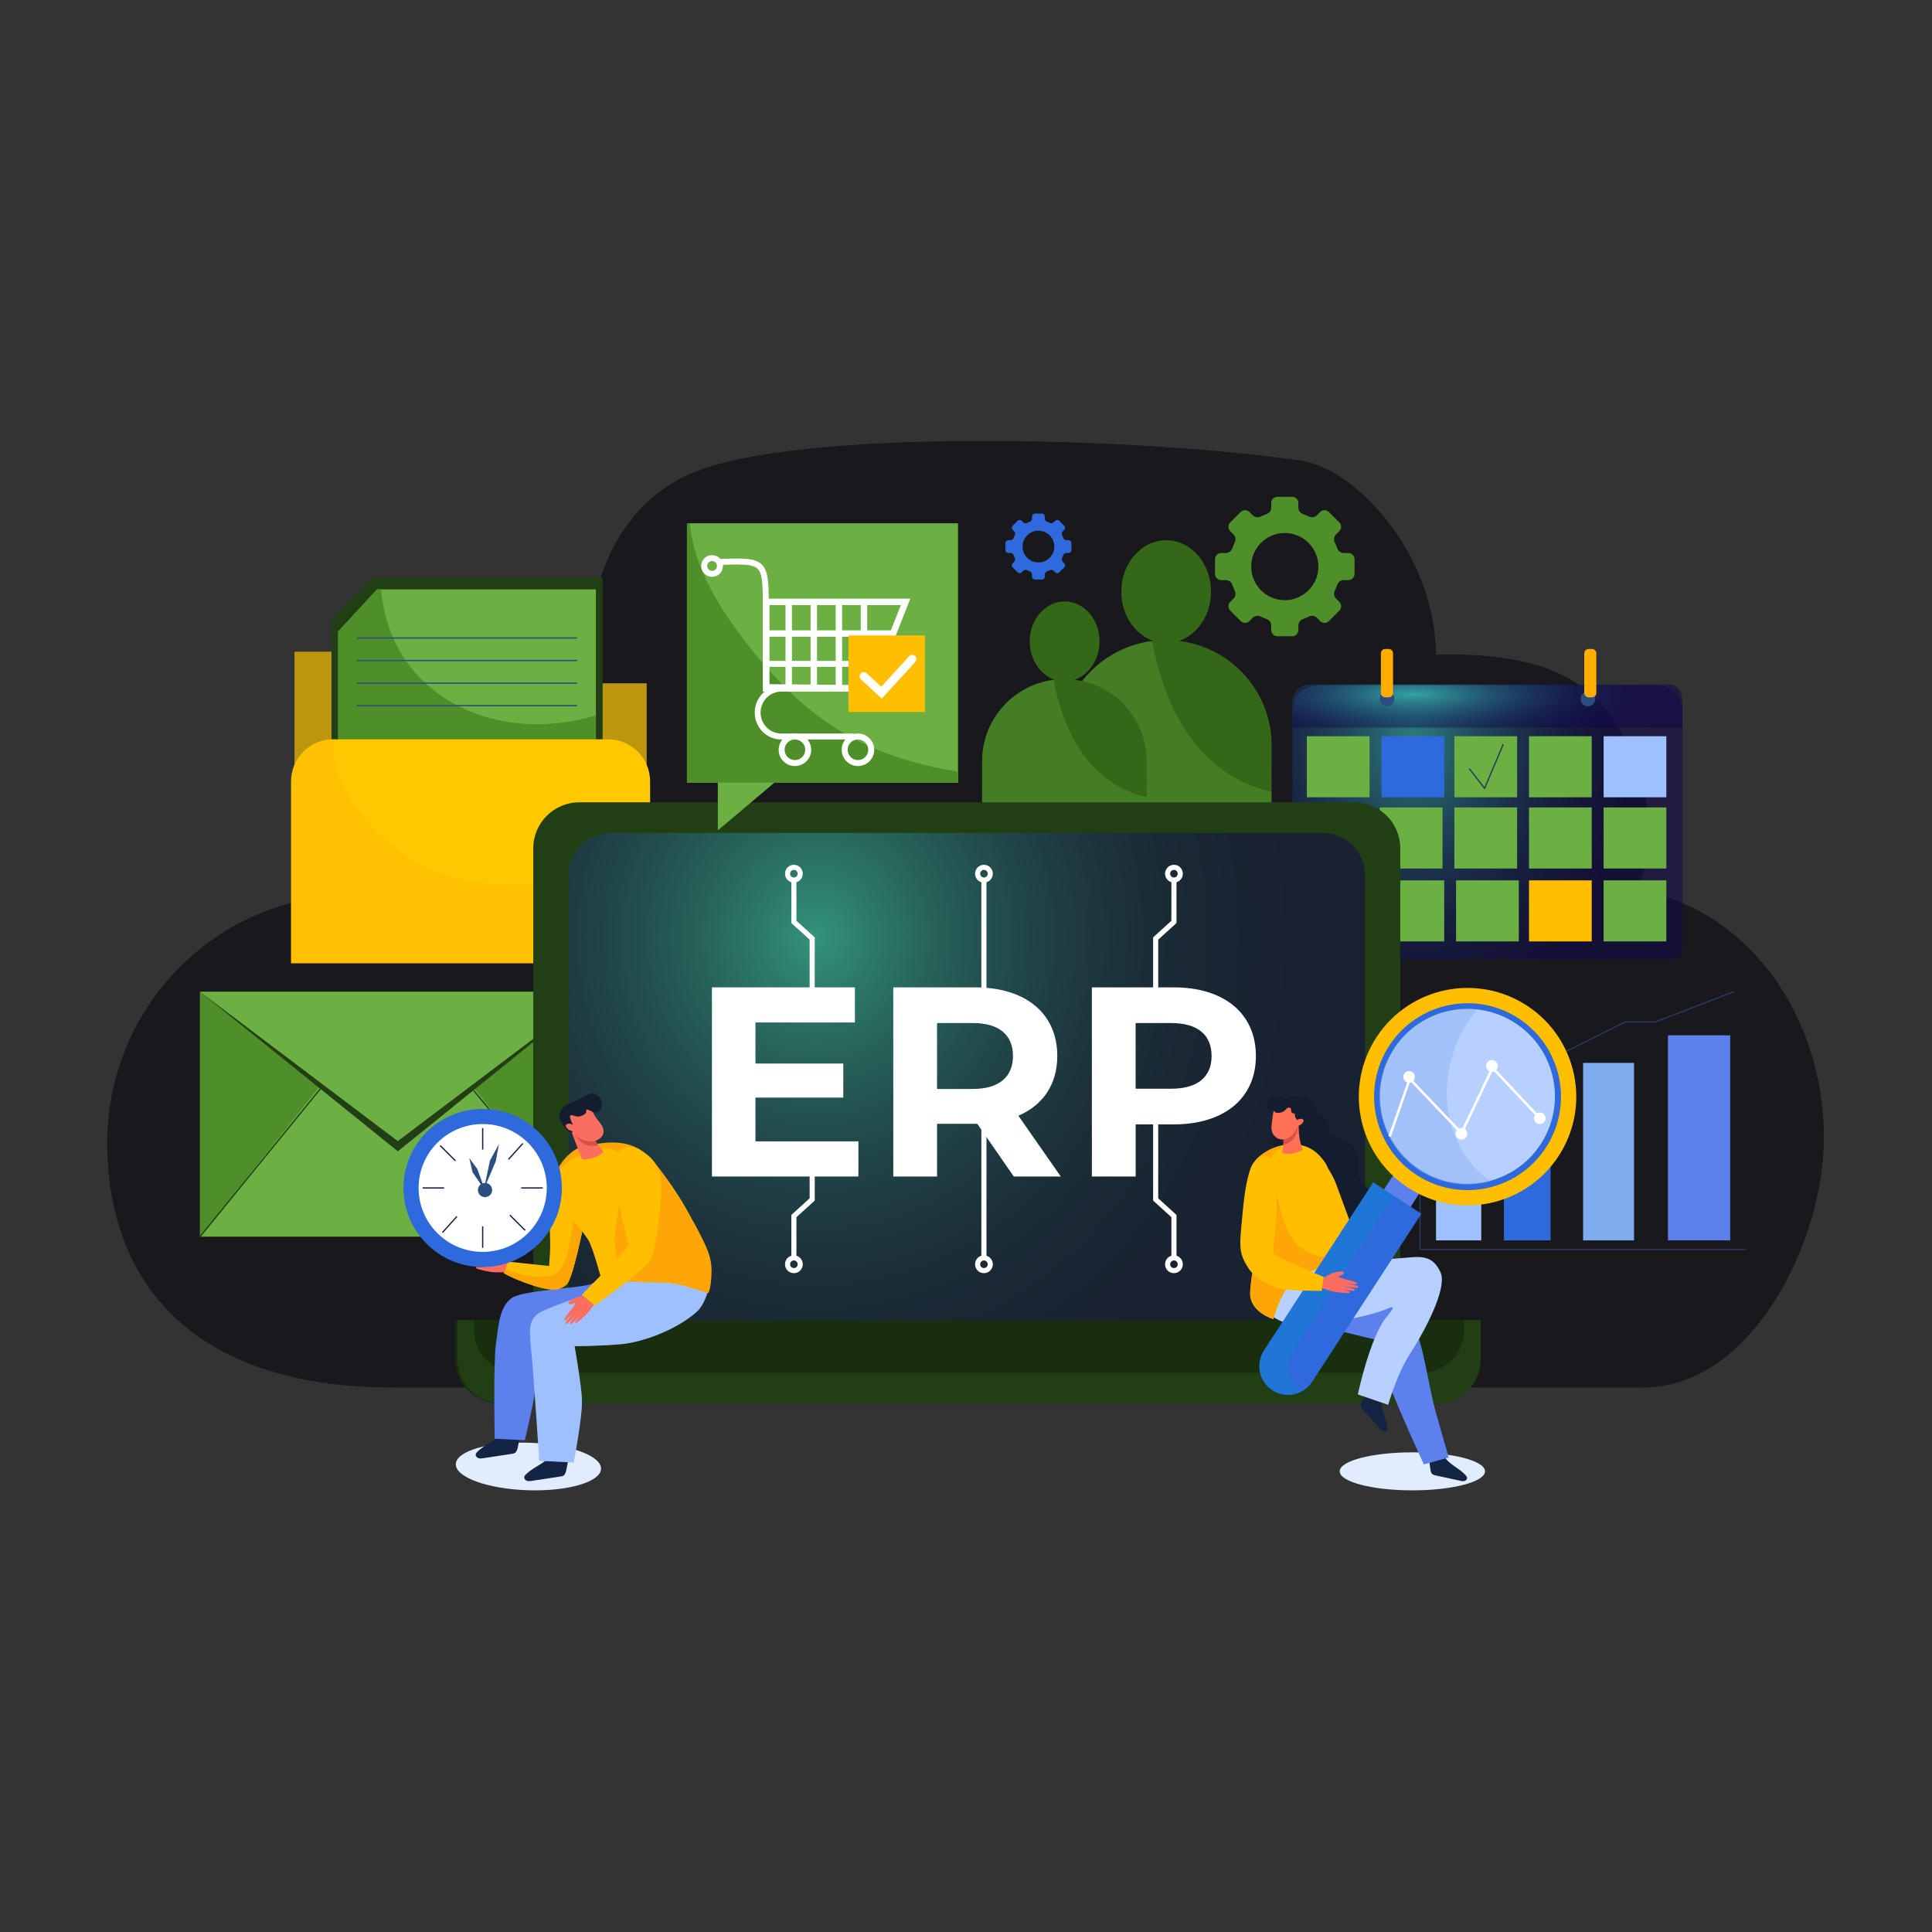 <svg width="758" height="758" viewBox="0 0 758 758" fill="none" xmlns="http://www.w3.org/2000/svg">
<rect x="0" y="0" width="758" height="758" fill="#333333" stroke="none"/>
<path d="M641.372 349.124C648.436 340.094 647.81 320.686 644.971 310.203C634.621 272.023 614.786 256.755 568.26 256.755C566.626 256.755 565.012 256.802 563.417 256.869C563.075 217.55 532.188 183.918 510.444 180.737C447.301 171.489 312.698 167.672 270.929 185.826C249.992 194.923 231.106 217.929 231.106 257.534C231.106 258.322 231.144 259.1 231.163 259.879C225.894 258.72 220.424 258.103 214.803 258.103C172.692 258.103 138.557 292.248 138.557 334.387C138.557 340.16 139.222 345.772 140.428 351.175C139.801 351.165 139.184 351.127 138.557 351.127C136.601 351.127 134.674 351.203 132.746 351.317H128.502C125.188 351.317 121.95 351.963 118.836 353.169C75.007 362.35 42.077 401.489 42.077 448.386C42.077 502.1 74.551 544.372 154.025 544.381H644.61C687.338 544.381 715.576 487.145 715.576 446.392C715.567 396.21 683.151 354.906 641.372 349.124Z" fill="#18181D"/>
<path d="M581.164 449.487H563.408V486.651H581.164V449.487Z" fill="#9EC0FF"/>
<path d="M608.358 430.364H590.042V486.651H608.358V430.364Z" fill="#2E6ADB"/>
<path d="M641.097 417.014H621.119V486.651H641.097V417.014Z" fill="#7FABEF"/>
<path d="M678.831 406.189H654.409V486.651H678.831V406.189Z" fill="#5D81EC"/>
<path d="M557.122 412.618V490.202" stroke="#26395E" stroke-width="0.5" stroke-miterlimit="10"/>
<path d="M685.002 490.203H557.122" stroke="#26395E" stroke-width="0.5" stroke-miterlimit="10"/>
<path d="M562.401 444.142L591.399 415.144H609.155L637.565 400.948H649.396L680.169 389.108" stroke="#26395E" stroke-width="0.5" stroke-miterlimit="10"/>
<path opacity="0.5" d="M660.097 371.171C660.097 374.77 658.179 376.337 654.779 376.337H513.729C510.33 376.337 507.064 374.77 507.064 371.171V274.967C507.064 271.368 510.33 268.548 513.729 268.548H654.779C658.179 268.548 660.097 271.358 660.097 274.967V371.171Z" fill="url(#paint0_radial_2939_35430)"/>
<path d="M537.344 288.848H512.723V312.804H537.344V288.848Z" fill="#6CB044"/>
<path d="M566.617 288.848H541.996V312.804H566.617V288.848Z" fill="#2E6ADB"/>
<path d="M595.226 288.848H570.605V312.804H595.226V288.848Z" fill="#6CB044"/>
<path d="M624.499 288.848H599.879V312.804H624.499V288.848Z" fill="#6CB044"/>
<path d="M653.773 288.848H629.161V312.804H653.773V288.848Z" fill="#9EC0FF"/>
<path d="M537.344 316.792H512.723V340.749H537.344V316.792Z" fill="#6CB044"/>
<path d="M595.226 316.792H570.605V340.749H595.226V316.792Z" fill="#6CB044"/>
<path d="M565.952 316.792H541.332V340.749H565.952V316.792Z" fill="#6CB044"/>
<path d="M624.499 316.792H599.879V340.749H624.499V316.792Z" fill="#6CB044"/>
<path d="M653.773 316.792H629.161V340.749H653.773V316.792Z" fill="#6CB044"/>
<path d="M537.344 345.401H512.723V369.358H537.344V345.401Z" fill="#6CB044"/>
<path d="M595.891 345.401H571.27V369.358H595.891V345.401Z" fill="#6CB044"/>
<path d="M566.617 345.401H541.996V369.358H566.617V345.401Z" fill="#6CB044"/>
<path d="M624.499 345.401H599.879V369.358H624.499V345.401Z" fill="#FFBF00"/>
<path d="M653.773 345.401H629.161V369.358H653.773V345.401Z" fill="#6CB044"/>
<path opacity="0.5" d="M660.096 285.468V278.632C660.096 272.925 655.529 268.842 649.823 268.842H517.48C511.773 268.842 507.073 272.925 507.073 278.632V285.468H660.096Z" fill="url(#paint1_radial_2939_35430)"/>
<path d="M547.048 274.207C547.048 275.802 545.756 277.093 544.171 277.093C542.575 277.093 541.284 275.802 541.284 274.207C541.284 272.612 542.575 271.32 544.171 271.32C545.756 271.33 547.048 272.612 547.048 274.207Z" fill="#2D4C7F"/>
<path d="M625.876 274.207C625.876 275.802 624.585 277.093 622.99 277.093C621.395 277.093 620.113 275.802 620.113 274.207C620.113 272.612 621.404 271.32 622.99 271.32C624.585 271.33 625.876 272.612 625.876 274.207Z" fill="#2D4C7F"/>
<path d="M546.544 271.852C546.544 272.811 545.766 273.59 544.797 273.59H543.534C542.575 273.59 541.787 272.811 541.787 271.852V256.346C541.787 255.387 542.566 254.609 543.534 254.609H544.797C545.756 254.609 546.544 255.387 546.544 256.346V271.852Z" fill="#FFAE00"/>
<path d="M626.303 271.852C626.303 272.811 625.525 273.59 624.566 273.59H623.303C622.344 273.59 621.565 272.811 621.565 271.852V256.346C621.565 255.387 622.344 254.609 623.303 254.609H624.566C625.525 254.609 626.303 255.387 626.303 256.346V271.852Z" fill="#FFAE00"/>
<path d="M576.483 301.619L582.474 309.272L589.785 291.972" stroke="#26395E" stroke-width="0.5" stroke-miterlimit="10"/>
<path d="M201.017 268.092C196.82 260.752 187.97 255.682 177.716 255.682H115.523V268.092V275.289V368.057H253.724V268.092H201.017Z" fill="#BB960E"/>
<path d="M146.087 226.636L130.041 243.177V325.841H236.443V226.636H146.087Z" fill="#223E15"/>
<path d="M147.939 231.213L132.69 247.753V330.418H233.784V231.213H147.939Z" fill="#6CB044"/>
<path d="M194.18 282.23C179.368 278.727 165.894 270.124 157.776 257.011C152.791 248.969 150.408 240.224 149.439 231.213H147.949L132.699 247.753V330.418H233.794V280.645C220.928 284.613 206.961 285.25 194.18 282.23Z" fill="#4F8F29"/>
<path d="M140.02 250.298H226.464" stroke="#2D4C7F" stroke-width="0.5" stroke-miterlimit="10"/>
<path d="M140.02 259.147H226.464" stroke="#2D4C7F" stroke-width="0.5" stroke-miterlimit="10"/>
<path d="M140.02 268.006H226.464" stroke="#2D4C7F" stroke-width="0.5" stroke-miterlimit="10"/>
<path d="M140.02 276.856H226.464" stroke="#2D4C7F" stroke-width="0.5" stroke-miterlimit="10"/>
<path d="M255.063 377.922V306.595C255.063 297.46 247.666 290.054 238.522 290.054H130.734C121.599 290.054 114.193 297.46 114.193 306.595V377.922H255.063Z" fill="#FFC800"/>
<path opacity="0.2" d="M255.063 356.064C244.172 348.877 229.55 347.842 215.981 347.528C202.128 347.215 187.648 347.528 174.297 343.227C165.562 340.416 158.023 335.716 151.243 329.544C140.799 320.04 128.797 304.876 131.379 290.054H130.734C121.599 290.054 114.193 297.46 114.193 306.595V377.922H255.072V356.064H255.063Z" fill="#FFA607"/>
<path d="M233.68 389.108H78.472V485.208H233.68V389.108Z" fill="#6CB044"/>
<path d="M78.472 485.208L154.994 389.108H78.472V485.208Z" fill="#4F8F29"/>
<path d="M233.68 485.208V389.108H154.994L233.68 485.208Z" fill="#4F8F29"/>
<path d="M78.472 389.108L156.076 451.7L233.68 389.108H78.472Z" fill="#223E15"/>
<path d="M78.472 389.108L156.076 447.702L233.68 389.108H78.472Z" fill="#6CB044"/>
<path d="M78.472 485.208L125.72 427.136" stroke="#223E15" stroke-width="0.5" stroke-miterlimit="10"/>
<path d="M185.853 427.895L233.68 485.208" stroke="#223E15" stroke-width="0.5" stroke-miterlimit="10"/>
<path d="M462.588 251.447C469.833 248.959 475.122 241.278 475.141 232.153C475.16 221.015 467.298 211.966 457.575 211.947C447.852 211.928 439.952 220.949 439.933 232.086C439.914 241.202 445.174 248.902 452.409 251.428C431.9 253.887 415.977 271.244 415.929 292.343L415.882 319.878L498.86 320.03L498.917 292.494C498.955 271.406 483.098 253.992 462.588 251.447Z" fill="#356718"/>
<path opacity="0.3" d="M452.001 251.504C431.691 254.154 415.977 271.397 415.939 292.352L415.891 319.888L498.869 320.04L498.888 310.65C470.906 304.383 457.043 279.05 452.001 251.504Z" fill="#6CB044"/>
<path d="M421.626 266.687C427.257 264.75 431.378 258.768 431.387 251.685C431.406 243.016 425.291 235.98 417.724 235.97C410.166 235.961 404.022 242.968 404.003 251.637C403.994 258.73 408.077 264.721 413.707 266.677C397.755 268.595 385.364 282.098 385.336 298.505L385.298 319.926L449.846 320.05L449.884 298.629C449.912 282.212 437.578 268.662 421.626 266.687Z" fill="#356718"/>
<path opacity="0.3" d="M413.384 266.725C397.585 268.786 385.364 282.202 385.336 298.496L385.298 319.917L449.846 320.04L449.855 312.738C428.092 307.858 417.306 288.156 413.384 266.725Z" fill="#6CB044"/>
<path d="M531.438 225.184V219.392C531.438 218.044 530.355 216.961 529.007 216.961H527.203C526.054 216.961 525.038 216.24 524.668 215.157C524.383 214.331 524.041 213.534 523.671 212.755C523.167 211.729 523.386 210.495 524.193 209.679L525.465 208.406C526.415 207.466 526.415 205.918 525.465 204.969L521.382 200.877C520.433 199.927 518.895 199.927 517.945 200.877L516.673 202.149C515.866 202.965 514.631 203.165 513.596 202.671C512.827 202.291 512.02 201.959 511.194 201.674C510.131 201.304 509.399 200.278 509.399 199.139V197.344C509.399 196.006 508.307 194.914 506.969 194.914H501.186C499.847 194.914 498.755 195.996 498.755 197.344V199.139C498.755 200.288 498.024 201.304 496.951 201.674C496.135 201.968 495.337 202.301 494.558 202.671C493.533 203.165 492.299 202.965 491.473 202.149L490.2 200.877C489.251 199.927 487.712 199.927 486.772 200.877L482.68 204.969C481.731 205.918 481.731 207.457 482.68 208.406L483.952 209.679C484.769 210.495 484.978 211.729 484.475 212.755C484.095 213.534 483.762 214.331 483.478 215.157C483.107 216.24 482.082 216.961 480.933 216.961H479.129C477.79 216.961 476.708 218.053 476.708 219.392V225.184C476.708 226.523 477.8 227.605 479.129 227.605H480.933C482.082 227.605 483.098 228.327 483.478 229.409C483.762 230.226 484.095 231.033 484.475 231.802C484.978 232.837 484.759 234.071 483.952 234.879L482.68 236.141C481.731 237.091 481.731 238.639 482.68 239.579L486.772 243.671C487.712 244.611 489.26 244.611 490.2 243.671L491.473 242.399C492.289 241.592 493.524 241.383 494.558 241.876C495.337 242.256 496.135 242.589 496.951 242.873C498.034 243.244 498.755 244.269 498.755 245.409V247.213C498.755 248.552 499.847 249.644 501.186 249.644H506.969C508.317 249.644 509.399 248.552 509.399 247.213V245.409C509.399 244.269 510.131 243.244 511.194 242.873C512.02 242.589 512.827 242.256 513.596 241.876C514.631 241.383 515.875 241.592 516.673 242.399L517.945 243.671C518.895 244.611 520.433 244.611 521.382 243.671L525.465 239.579C526.415 238.639 526.415 237.1 525.465 236.141L524.193 234.879C523.386 234.071 523.177 232.837 523.671 231.802C524.041 231.024 524.383 230.226 524.668 229.409C525.038 228.327 526.054 227.605 527.203 227.605H529.007C530.355 227.605 531.438 226.523 531.438 225.184ZM505.136 235.429C497.018 236.075 490.295 229.343 490.931 221.225C491.425 214.834 496.609 209.66 503 209.156C511.109 208.52 517.841 215.243 517.204 223.361C516.701 229.742 511.526 234.926 505.136 235.429Z" fill="#4F8F29"/>
<path d="M420.354 215.812V213.068C420.354 212.432 419.841 211.919 419.205 211.919H418.36C417.818 211.919 417.334 211.577 417.163 211.074C417.03 210.684 416.869 210.305 416.688 209.934C416.451 209.45 416.556 208.871 416.935 208.482L417.543 207.883C417.989 207.437 417.989 206.706 417.543 206.26L415.606 204.323C415.16 203.876 414.429 203.876 413.982 204.323L413.375 204.921C412.985 205.31 412.406 205.396 411.922 205.168C411.552 204.997 411.172 204.835 410.782 204.703C410.27 204.522 409.928 204.038 409.928 203.497V202.642C409.928 202.006 409.415 201.493 408.779 201.493H406.044C405.418 201.493 404.896 202.006 404.896 202.642V203.497C404.896 204.038 404.554 204.522 404.041 204.703C403.652 204.835 403.281 204.997 402.911 205.168C402.427 205.405 401.848 205.31 401.458 204.921L400.86 204.323C400.414 203.876 399.692 203.876 399.246 204.323L397.309 206.26C396.863 206.706 396.863 207.437 397.309 207.883L397.907 208.482C398.296 208.871 398.391 209.45 398.154 209.934C397.974 210.305 397.812 210.675 397.679 211.074C397.508 211.586 397.015 211.919 396.473 211.919H395.619C394.983 211.919 394.47 212.432 394.47 213.068V215.812C394.47 216.439 394.983 216.951 395.619 216.951H396.473C397.015 216.951 397.499 217.293 397.679 217.806C397.812 218.195 397.964 218.575 398.154 218.936C398.391 219.429 398.287 220.009 397.907 220.388L397.309 220.996C396.863 221.442 396.863 222.174 397.309 222.62L399.246 224.557C399.692 225.003 400.423 225.003 400.86 224.557L401.458 223.959C401.848 223.579 402.427 223.474 402.911 223.712C403.281 223.892 403.652 224.044 404.041 224.187C404.554 224.357 404.896 224.842 404.896 225.383V226.228C404.896 226.864 405.408 227.377 406.044 227.377H408.779C409.415 227.377 409.928 226.864 409.928 226.228V225.383C409.928 224.842 410.27 224.357 410.782 224.187C411.172 224.054 411.552 223.892 411.922 223.712C412.406 223.474 412.995 223.579 413.375 223.959L413.982 224.557C414.429 225.003 415.15 225.003 415.606 224.557L417.543 222.62C417.989 222.174 417.989 221.442 417.543 220.996L416.935 220.388C416.556 220.009 416.451 219.42 416.688 218.936C416.869 218.565 417.021 218.195 417.163 217.806C417.334 217.293 417.818 216.951 418.36 216.951H419.214C419.841 216.951 420.354 216.439 420.354 215.812ZM407.924 220.645C404.088 220.949 400.908 217.768 401.211 213.932C401.449 210.912 403.899 208.463 406.918 208.235C410.754 207.931 413.935 211.112 413.631 214.948C413.394 217.958 410.944 220.407 407.924 220.645Z" fill="#2E6ADB"/>
<path d="M549.374 519.219V332.84C549.374 322.86 541.284 314.78 531.304 314.78H227.289C217.31 314.78 209.22 322.87 209.22 332.84V519.219H549.374Z" fill="#223E15"/>
<path opacity="0.5" d="M535.558 518.574V343.389C535.558 334.216 528.124 326.782 518.961 326.782H239.633C230.461 326.782 223.026 334.216 223.026 343.389V518.574H535.558Z" fill="url(#paint2_radial_2939_35430)"/>
<path d="M178.589 517.937V533.253C178.589 542.909 186.422 550.743 196.079 550.743H562.524C572.19 550.743 580.014 542.909 580.014 533.253V517.937H178.589Z" fill="#192E0F"/>
<path d="M574.469 517.937V521.754C574.469 531.097 566.892 538.674 557.539 538.674H202.906C193.563 538.674 185.976 531.097 185.976 521.754V517.937H179.51V533.253C179.51 542.909 187.343 550.743 197 550.743H563.445C573.111 550.743 580.945 542.909 580.945 533.253V517.937H574.469Z" fill="#223E15"/>
<path d="M336.787 447.816V461.593H279.323V387.379H335.411V401.157H296.395V417.27H330.853V430.63H296.395V447.806H336.787V447.816Z" fill="white"/>
<path d="M397.746 461.593L383.437 440.922H382.592H367.646V461.593H350.47V387.379H382.592C402.418 387.379 414.818 397.663 414.818 414.308C414.818 425.436 409.197 433.602 399.55 437.742L416.195 461.593H397.746ZM381.633 401.375H367.637V427.24H381.633C392.125 427.24 397.433 422.369 397.433 414.308C397.433 406.151 392.125 401.375 381.633 401.375Z" fill="white"/>
<path d="M492.735 414.317C492.735 430.858 480.335 441.141 460.509 441.141H445.564V461.593H428.387V387.379H460.509C480.325 387.389 492.735 397.672 492.735 414.317ZM475.35 414.317C475.35 406.151 470.051 401.385 459.55 401.385H445.554V427.145H459.55C470.042 427.136 475.35 422.369 475.35 414.317Z" fill="white"/>
<path d="M386.029 345.278V391.871" stroke="white" stroke-width="2" stroke-miterlimit="10"/>
<path d="M388.526 342.791C388.526 344.167 387.415 345.278 386.039 345.278C384.662 345.278 383.551 344.158 383.551 342.791C383.551 341.414 384.662 340.293 386.039 340.293C387.406 340.293 388.526 341.414 388.526 342.791Z" stroke="white" stroke-width="2" stroke-miterlimit="10"/>
<path d="M311.473 345.401V361.695L318.652 368.218V388.433" stroke="white" stroke-width="2" stroke-miterlimit="10"/>
<path d="M313.961 342.791C313.961 344.167 312.85 345.278 311.473 345.278C310.096 345.278 308.985 344.158 308.985 342.791C308.985 341.414 310.096 340.293 311.473 340.293C312.85 340.293 313.961 341.414 313.961 342.791Z" stroke="white" stroke-width="2" stroke-miterlimit="10"/>
<path d="M460.585 345.401V361.695L453.416 368.218V388.433" stroke="white" stroke-width="2" stroke-miterlimit="10"/>
<path d="M458.097 342.791C458.097 344.167 459.208 345.278 460.585 345.278C461.962 345.278 463.072 344.158 463.072 342.791C463.072 341.414 461.962 340.293 460.585 340.293C459.208 340.293 458.097 341.414 458.097 342.791Z" stroke="white" stroke-width="2" stroke-miterlimit="10"/>
<path d="M386.029 493.526V432.272" stroke="white" stroke-width="2" stroke-miterlimit="10"/>
<path d="M388.526 496.023C388.526 494.646 387.415 493.525 386.039 493.525C384.662 493.525 383.551 494.636 383.551 496.023C383.551 497.399 384.662 498.51 386.039 498.51C387.406 498.51 388.526 497.399 388.526 496.023Z" stroke="white" stroke-width="2" stroke-miterlimit="10"/>
<path d="M311.473 493.412V477.109L318.652 470.595V452.336" stroke="white" stroke-width="2" stroke-miterlimit="10"/>
<path d="M313.961 496.023C313.961 494.646 312.85 493.526 311.473 493.526C310.096 493.526 308.985 494.637 308.985 496.023C308.985 497.4 310.096 498.511 311.473 498.511C312.85 498.511 313.961 497.4 313.961 496.023Z" stroke="white" stroke-width="2" stroke-miterlimit="10"/>
<path d="M460.585 493.412V477.109L453.416 470.595V437.666" stroke="white" stroke-width="2" stroke-miterlimit="10"/>
<path d="M458.097 496.023C458.097 494.646 459.208 493.526 460.585 493.526C461.962 493.526 463.072 494.637 463.072 496.023C463.072 497.4 461.962 498.511 460.585 498.511C459.208 498.511 458.097 497.4 458.097 496.023Z" stroke="white" stroke-width="2" stroke-miterlimit="10"/>
<path d="M375.869 205.31H269.524V307.05H375.869V205.31Z" fill="#6CB044"/>
<path d="M313.135 299.227L281.63 325.803V299.227H313.135Z" fill="#6CB044"/>
<path d="M328.764 286.228C313.6 276.808 301.741 264.123 291.078 249.947C280.804 236.283 272.458 222.164 270.616 205.31H269.514V307.05H375.86V302.759C359.281 300.062 343.216 295.21 328.764 286.228Z" fill="#4F8F29"/>
<path d="M342.76 271.349H299.291V234.888H357.145L342.76 271.349ZM301.817 268.424L341.041 268.823L353.442 237.413H301.817V268.424Z" fill="white"/>
<path d="M301.617 237.119H299.282C299.282 228.962 299.082 224.927 297.221 223.132C295.218 221.205 290.527 221.357 282.01 221.642L281.934 219.306C291.391 218.993 296.139 218.831 298.845 221.452C301.484 224.006 301.617 228.82 301.617 237.119Z" fill="white"/>
<path d="M311.882 300.546C308.359 300.546 305.501 297.688 305.501 294.175C305.501 290.652 308.359 287.794 311.882 287.794C315.404 287.794 318.262 290.652 318.262 294.175C318.262 297.688 315.404 300.546 311.882 300.546ZM311.882 290.121C309.65 290.121 307.837 291.934 307.837 294.166C307.837 296.397 309.65 298.211 311.882 298.211C314.113 298.211 315.926 296.397 315.926 294.166C315.926 291.944 314.113 290.121 311.882 290.121Z" fill="white"/>
<path d="M336.607 300.546C333.094 300.546 330.226 297.688 330.226 294.175C330.226 290.652 333.084 287.794 336.607 287.794C340.12 287.794 342.988 290.652 342.988 294.175C342.988 297.688 340.12 300.546 336.607 300.546ZM336.607 290.121C334.375 290.121 332.562 291.934 332.562 294.166C332.562 296.397 334.375 298.211 336.607 298.211C338.838 298.211 340.652 296.397 340.652 294.166C340.652 291.944 338.838 290.121 336.607 290.121Z" fill="white"/>
<path d="M350.071 247.307H300.468V249.833H350.071V247.307Z" fill="white"/>
<path d="M345.846 259.299H299.291V261.635H345.846V259.299Z" fill="white"/>
<path d="M301.817 236.15H299.291V268.966H301.817V236.15Z" fill="white"/>
<path d="M310.704 236.16H308.178V268.975H310.704V236.16Z" fill="white"/>
<path d="M320.551 235.6H318.025V269.526H320.551V235.6Z" fill="white"/>
<path d="M330.397 235.6H327.871V269.526H330.397V235.6Z" fill="white"/>
<path d="M340.243 235.6H337.718V269.526H340.243V235.6Z" fill="white"/>
<path d="M279.38 226.313C277.034 226.313 275.116 224.405 275.116 222.05C275.116 219.695 277.034 217.787 279.38 217.787C281.734 217.787 283.643 219.705 283.643 222.05C283.643 224.395 281.734 226.313 279.38 226.313ZM279.38 220.113C278.316 220.113 277.452 220.977 277.452 222.04C277.452 223.104 278.316 223.968 279.38 223.968C280.443 223.968 281.307 223.104 281.307 222.04C281.307 220.986 280.443 220.113 279.38 220.113Z" fill="white"/>
<path d="M335.078 287.794H306.498C302.035 287.794 298.408 284.1 298.408 279.571C298.408 275.033 302.035 271.349 306.498 271.349H341.744L342.693 269.013H306.488C300.763 269.013 296.11 273.751 296.11 279.571C296.11 285.392 300.763 290.13 306.488 290.13H334.119L335.078 287.794Z" fill="white"/>
<path d="M362.889 249.311H332.885V279.315H362.889V249.311Z" fill="#FFBF00"/>
<path d="M345.96 274.074L337.803 266.563C337.139 265.956 337.091 264.911 337.708 264.247C338.316 263.582 339.351 263.534 340.025 264.152L345.76 269.431L356.717 257.467C357.325 256.802 358.36 256.755 359.034 257.363C359.699 257.97 359.746 259.015 359.139 259.679L345.96 274.074Z" fill="white"/>
<path d="M235.807 576.295C235.636 581.441 222.741 585.192 207.008 584.679C191.274 584.157 178.655 579.571 178.826 574.415C178.997 569.269 191.892 565.518 207.625 566.04C223.358 566.562 235.978 571.149 235.807 576.295Z" fill="#E1EDFF"/>
<path d="M197.446 561.616C195.025 565.319 190.239 566.525 187.182 569.696C186.964 569.924 186.755 570.171 186.669 570.475C186.489 571.139 187.002 571.832 187.628 572.07C188.255 572.307 188.948 572.212 189.603 572.108C193.335 571.538 197.076 570.978 200.808 570.408C201.216 570.342 201.624 570.285 201.975 570.066C202.735 569.601 202.991 568.604 203.172 567.712C203.723 565.024 204.264 562.337 204.805 559.66C202.308 560.011 199.849 560.581 197.446 561.616Z" fill="#132444"/>
<path d="M194.094 564.464C194.094 564.464 193.496 535.058 194.569 527.348C195.642 519.638 195.946 512.706 200.798 509.26C205.137 506.183 227.014 505.452 231.648 503.876C236.946 502.072 252.831 494.162 258.889 494.419C263.589 494.618 264.995 503.154 263.599 508.139C258.68 525.686 237.601 523.075 228.21 522.496C220.111 522.002 211.774 522.496 211.774 522.496C211.774 522.496 210.493 541.344 209.685 547.221C209.021 551.988 205.906 565.043 205.906 565.043L194.094 564.464Z" fill="#5D81EC"/>
<path opacity="0.2" d="M258.889 494.428C255.908 494.295 250.534 496.156 245.226 498.283C243.507 500.287 241.247 501.492 238.798 502.357C232.939 506.99 224.783 507.845 217.908 510.427C213.654 512.023 208.47 513.979 206.229 518.289C203.314 523.901 203.675 530.69 204.055 536.824C204.492 543.974 206.486 556.203 196.383 557.419C195.576 557.514 194.74 557.276 193.99 556.84C194.037 561.321 194.104 564.464 194.104 564.464L205.906 565.043C205.906 565.043 209.021 551.988 209.685 547.221C210.493 541.353 211.774 522.496 211.774 522.496C211.774 522.496 220.111 522.011 228.21 522.496C237.601 523.075 258.68 525.686 263.599 508.139C265.004 503.164 263.599 494.627 258.889 494.428Z" fill="#5D81EC"/>
<path d="M216.484 570.503C214.063 574.206 209.277 575.412 206.22 578.584C206.001 578.812 205.792 579.058 205.707 579.362C205.527 580.027 206.039 580.72 206.666 580.957C207.293 581.195 207.986 581.1 208.641 580.995C212.373 580.426 216.114 579.866 219.845 579.296C220.254 579.239 220.662 579.172 221.013 578.954C221.773 578.498 222.029 577.492 222.21 576.599C222.76 573.912 223.302 571.225 223.843 568.547C221.346 568.899 218.886 569.468 216.484 570.503Z" fill="#132444"/>
<path d="M211.565 573.124C211.565 573.124 209.277 537.887 208.394 529.664C207.464 521.071 207.435 517.397 212.154 514.748C216.883 512.098 238.342 505.347 248.074 501.065C252.603 499.071 255.196 495.833 255.196 495.833C265.45 492.918 272.486 496.071 277.879 498.9C280.063 500.049 277.452 511.044 273.341 514.691C265.241 521.878 251.891 526.645 243.773 527.367C235.655 528.098 225.438 528.174 225.438 528.174C225.438 528.174 227.964 542.701 228.305 548.655C228.685 555.254 225.068 573.788 225.068 573.788L211.565 573.124Z" fill="#9EC0FF"/>
<path opacity="0.4" d="M277.879 498.9C272.496 496.08 265.45 492.918 255.196 495.833C255.196 495.833 252.613 499.071 248.074 501.065H248.065C251.787 501.777 255.262 503.03 257.759 506.05C265.688 515.659 251.549 523.53 243.678 524.423C238.873 524.974 223.406 523.246 223.368 530.652C223.339 535.656 225.333 540.498 225.865 545.464C226.862 554.788 222.751 569.914 211.395 570.474C211.499 572.126 211.565 573.114 211.565 573.114L225.058 573.769C225.058 573.769 228.676 555.225 228.296 548.636C227.954 542.682 225.428 528.155 225.428 528.155C225.428 528.155 235.645 528.069 243.763 527.347C251.882 526.626 265.232 521.859 273.331 514.671C277.443 511.044 280.063 500.039 277.879 498.9Z" fill="#9EC0FF"/>
<path d="M200.485 495.833C200.485 495.833 199.431 495.776 198.595 495.216C197.76 494.656 196.962 493.488 196.05 492.7C195.139 491.912 194.237 491.266 193.06 490.81C191.892 490.354 191.73 490.288 191.455 490.639C191.179 490.991 191.255 491.456 191.835 491.855C192.414 492.263 192.832 492.605 193.088 492.776C193.344 492.947 191.816 493.08 190.904 493.051C189.983 493.023 187.04 492.842 186.337 492.814C185.634 492.785 184.723 493.184 185.302 493.545C185.881 493.906 189.793 494.656 189.793 494.656L185.093 494.02C184.523 494.095 183.849 494.371 184.457 494.732C185.065 495.092 190.192 495.919 190.192 495.919C190.192 495.919 185.853 495.349 185.473 495.615C185.093 495.871 184.96 496.289 186.233 496.517C187.505 496.754 190.61 497.343 190.61 497.343C190.61 497.343 186.47 496.726 186.669 497.238C186.869 497.751 187.087 497.846 189.119 498.33C191.151 498.805 193.003 499.261 195.376 499.185C197.76 499.109 197.228 499.052 198.149 499.489C198.728 499.764 199.241 500.305 199.545 499.669C200.086 498.52 200.485 495.833 200.485 495.833Z" fill="#FA6E61"/>
<path d="M197.779 499.593L199.26 494.969L215.458 496.716C215.705 491.703 215.943 491.513 215.848 487.012C215.639 476.701 215.231 473.672 215.24 470.396C215.259 464.072 218.535 460.331 219.437 459.163C220.111 458.29 228.942 480.679 228.942 480.679C228.942 480.679 224.792 501.692 222.342 503.904C219.902 506.117 217.576 506.098 215.022 505.765C211.575 505.309 206.381 503.477 202.82 501.996C200.209 500.932 197.779 499.593 197.779 499.593Z" fill="#FFBF00"/>
<path d="M225.542 472.266C225.381 476.368 224.802 480.346 224.166 483.632C223.226 488.531 222.371 499.099 216 500.476C210.493 501.663 203.713 500.21 198.329 497.884L197.779 499.603C197.779 499.603 200.209 500.941 202.811 502.014C206.381 503.486 211.565 505.328 215.012 505.784C217.566 506.116 219.893 506.145 222.333 503.923C224.783 501.711 228.932 480.698 228.932 480.698C228.932 480.698 227.394 476.757 225.542 472.266Z" fill="#FFA607"/>
<path d="M236.186 502.784C236.186 502.784 232.607 489.13 230.651 486.224C227.565 481.638 224.792 478.742 223.159 477.062C219.741 473.558 217.424 469.541 217.367 466.351C217.339 464.68 217.813 461.993 218.468 460.72C219.56 458.622 220.89 456.068 224.137 453.561C226.9 451.425 229.891 449.469 233.803 449.136C237.715 448.804 247.647 445.861 256.126 455.631C260.352 460.502 267.9 470.367 272.572 480.993C277.253 491.608 278.981 494.295 278.696 500.249C278.402 506.212 277.519 506.686 277.519 506.686C277.519 506.686 268.062 503.562 263.703 502.309C259.345 501.056 252.224 502.594 248.834 502.689C245.454 502.793 236.186 502.784 236.186 502.784Z" fill="#FFBF00"/>
<path d="M236.272 501.777C236.243 501.967 236.224 502.081 236.224 502.081C236.224 502.081 236.728 502.138 237.516 502.214C237.117 502.043 236.709 501.901 236.272 501.777Z" fill="#096643"/>
<path d="M272.904 480.869C267.083 470.111 260.627 460.759 256.525 455.793C248.464 446.032 238.19 448.054 230.679 449.355C226.976 449.991 224.612 451.197 221.488 454.729C219.124 457.407 217.443 461.271 216.807 463.265C219.598 457.302 224.469 454.501 229.084 452.593C235.246 450.048 242.035 449.915 243.479 453.381C246.422 460.464 242.899 470.823 241.409 482.74C239.965 494.248 244.912 496.897 243.792 502.765C243.773 502.841 259.43 503.021 263.627 503.506C268.128 504.018 277.832 507.361 277.832 507.361C277.832 507.361 278.829 506.373 279.123 500.41C279.418 494.428 278.421 491.076 272.904 480.869Z" fill="#FFA607"/>
<path d="M232.417 506.848C232.417 506.848 231.771 507.683 230.831 508.044C229.891 508.405 228.476 508.386 227.318 508.69C226.15 508.984 225.106 509.354 224.061 510.057C223.017 510.76 222.874 510.845 222.998 511.272C223.121 511.7 223.548 511.909 224.213 511.662C224.878 511.424 225.4 511.272 225.685 511.168C225.97 511.054 225.21 512.393 224.659 513.114C224.109 513.846 222.276 516.162 221.839 516.713C221.412 517.273 221.222 518.251 221.849 517.976C222.475 517.701 225.333 514.937 225.333 514.937L222.124 518.422C221.858 518.935 221.697 519.638 222.352 519.353C222.998 519.068 226.615 515.336 226.615 515.336C226.615 515.336 223.662 518.565 223.662 519.03C223.662 519.486 223.919 519.837 224.84 518.925C225.761 518.023 228.021 515.811 228.021 515.811C228.021 515.811 225.144 518.849 225.685 518.982C226.217 519.115 226.425 518.992 227.983 517.606C229.54 516.219 230.964 514.956 232.274 512.972C233.575 510.978 233.233 511.377 234.107 510.874C234.658 510.551 235.408 510.446 235.056 509.829C234.401 508.709 232.417 506.848 232.417 506.848Z" fill="#FA6E61"/>
<path d="M243.621 475.428C244.846 482.512 246.849 487.734 246.365 488.987C245.871 490.241 228.229 507.987 228.229 507.987L233.29 512.193C233.29 512.193 254.531 497.314 255.794 493.279C257.057 489.244 260.427 469.987 259.108 461.955C258.111 455.868 254.607 453.305 251.027 451.149C247.438 448.984 243.555 449.886 242.235 452.602C239.681 457.891 242.396 468.335 243.621 475.428Z" fill="#FFBF00"/>
<path d="M232.91 445.785C233.699 448.026 235.009 450.096 236.699 451.786C235.607 453.419 233.528 454.103 231.591 454.53C230.632 454.739 229.654 454.919 228.676 454.862C228.562 454.853 228.448 454.843 228.362 454.786C228.267 454.72 228.229 454.615 228.182 454.511C226.625 450.532 225.134 446.525 223.691 442.509C225.732 442.452 227.65 441.408 229.692 441.265C229.891 441.256 230.09 441.246 230.271 441.322C230.489 441.408 230.641 441.607 230.784 441.797C231.771 443.136 232.502 444.626 232.91 445.785Z" fill="#FA6E61"/>
<path d="M228.077 448.187C226.045 446.753 225.267 444.322 223.7 442.499C225.742 442.442 227.66 441.398 229.701 441.255C229.901 441.246 230.1 441.236 230.28 441.312C230.499 441.398 230.651 441.597 230.793 441.787C231.771 443.135 232.502 444.626 232.91 445.785C233.347 447.028 233.945 448.206 234.677 449.307C232.417 449.877 229.967 449.516 228.077 448.187Z" fill="#D75246"/>
<path d="M231.581 434.723C232.493 435.929 233.053 437.362 233.908 438.606C235.085 440.306 236.889 441.863 236.813 443.933C236.756 445.604 235.341 447.066 233.699 447.579C232.047 448.092 230.252 447.798 228.666 447.161C225.628 445.937 223.188 443.43 222.096 440.41C221.735 439.413 221.497 438.511 222.314 437.277C223.245 435.872 224.308 435.036 225.77 434.144C227.84 432.881 230.67 433.517 231.581 434.723Z" fill="#FA6E61"/>
<path d="M227.024 431.817C228.98 431.57 231.012 432.71 231.752 434.466C231.809 434.59 231.857 434.742 231.809 434.865C231.724 435.102 231.382 435.14 231.125 435.083C230.869 435.026 230.594 434.922 230.356 435.036C229.967 435.226 230.062 435.767 229.996 436.185C229.872 436.945 229.084 437.429 228.343 437.704C227.603 437.979 226.805 438.16 226.036 437.998C225.514 437.885 225.039 437.628 224.517 437.552C223.985 437.476 223.349 437.685 223.197 438.188C223.007 438.815 223.7 439.413 223.586 440.059C223.51 440.496 223.083 440.8 222.646 440.913C221.839 441.122 220.947 440.8 220.386 440.211C219.826 439.622 219.56 438.806 219.532 437.998C219.503 437.144 219.731 436.28 220.187 435.539C221.251 433.783 223.349 432.919 225.295 432.168C226.065 431.874 226.929 431.58 227.024 431.817Z" fill="#141D30"/>
<path d="M225.039 432.32C226.843 431.428 228.638 430.535 230.442 429.633C230.936 429.386 231.448 429.139 231.999 429.073C232.768 428.978 233.537 429.253 234.154 429.671C235.569 430.621 236.338 432.349 236.091 433.991C235.92 435.121 235.113 436.308 233.917 436.46C232.664 436.612 231.638 435.596 230.423 435.311C230.157 435.254 229.853 435.235 229.654 435.406C229.54 435.511 229.473 435.653 229.397 435.786C229.131 436.204 228.6 436.432 228.096 436.441C227.584 436.451 227.1 436.261 226.682 435.995C225.428 435.207 224.764 433.697 225.039 432.32Z" fill="#141D30"/>
<path d="M223.529 437.058C223.548 438.321 223.89 439.584 224.507 440.685C224.593 440.837 224.678 440.98 224.726 441.151C224.773 441.34 224.764 441.54 224.745 441.73C224.669 442.622 224.583 443.515 224.507 444.398C222.827 443.971 221.213 442.508 219.883 439.517C219.655 438.986 219.731 438.891 219.893 438.331C220.149 437.419 221.175 436.982 222.096 436.735C222.399 436.65 222.713 436.574 223.017 436.65C223.311 436.726 223.586 437.001 223.529 437.058Z" fill="#141D30"/>
<path d="M224.735 441.379C224.128 440.828 223.169 440.685 222.428 441.037C221.099 441.663 222.988 443.971 225.428 443.819C225.77 443.8 226.169 443.676 226.273 443.363C226.359 443.107 226.216 442.841 226.074 442.613C225.647 442.005 225.115 441.474 224.735 441.379Z" fill="#FA6E61"/>
<path d="M158.288 466.085C158.288 448.965 172.208 435.083 189.366 435.083C206.533 435.083 220.453 448.965 220.453 466.085C220.453 483.205 206.533 497.087 189.366 497.087C172.208 497.087 158.288 483.205 158.288 466.085Z" fill="#2E6ADB"/>
<path d="M164.232 466.085C164.232 452.241 175.484 441.008 189.375 441.008C203.257 441.008 214.519 452.232 214.519 466.085C214.519 479.929 203.257 491.162 189.375 491.162C175.484 491.162 164.232 479.929 164.232 466.085Z" fill="white"/>
<path d="M189.375 442.585V451.017" stroke="#132444" stroke-width="0.5" stroke-miterlimit="10"/>
<path d="M189.375 481.145V489.576" stroke="#132444" stroke-width="0.5" stroke-miterlimit="10"/>
<path d="M205.137 448.624L199.478 454.89" stroke="#132444" stroke-width="0.5" stroke-miterlimit="10"/>
<path d="M179.263 477.28L173.604 483.547" stroke="#132444" stroke-width="0.5" stroke-miterlimit="10"/>
<path d="M165.808 466.085H174.269" stroke="#132444" stroke-width="0.5" stroke-miterlimit="10"/>
<path d="M204.473 466.085H212.933" stroke="#132444" stroke-width="0.5" stroke-miterlimit="10"/>
<path d="M172.711 449.469L178.693 455.432" stroke="#132444" stroke-width="0.5" stroke-miterlimit="10"/>
<path d="M200.048 476.739L206.03 482.692" stroke="#132444" stroke-width="0.5" stroke-miterlimit="10"/>
<path d="M187.619 467.709C187.172 466.237 188.008 464.68 189.48 464.234C190.961 463.787 192.518 464.623 192.964 466.085C193.411 467.557 192.575 469.114 191.094 469.56C189.622 470.016 188.065 469.18 187.619 467.709Z" fill="#2D4C7F"/>
<path d="M190.372 467.177L185.368 459.856L184.125 454.349L187.267 458.641L190.372 467.177Z" fill="#2D4C7F"/>
<path d="M189.879 466.512L192.224 455.336L195.756 448.842L194.531 455.545L189.879 466.512Z" fill="#2D4C7F"/>
<path d="M582.626 577.263C582.626 581.384 569.864 584.726 554.122 584.726C538.379 584.726 525.617 581.384 525.617 577.263C525.617 573.142 538.379 569.81 554.122 569.81C569.855 569.81 582.626 573.142 582.626 577.263Z" fill="#E1EDFF"/>
<path d="M497.758 468.591C497.967 464.736 500.569 462.134 501.936 458.707C502.81 456.542 502.497 454.339 501.3 452.392C500.598 451.253 499.695 450.114 499.439 448.765C499.183 447.407 499.335 446.078 500.037 444.872C500.351 444.331 500.806 443.837 501.272 443.42C501.395 443.315 501.538 443.23 501.594 443.106C502.288 441.445 500.522 439.422 500.446 437.59C500.427 437.01 500.73 435.586 500.768 435.415C501.262 433.317 502.867 431.655 504.737 430.801C507.064 429.747 510.548 429.68 513.463 431.266C517.242 433.326 514.916 435.804 518.942 438.064C522.807 440.229 520.366 443.42 522.161 444.901C523.576 446.069 525.579 446.458 527.241 447.151C528.902 447.844 530.241 449.088 531.295 450.512C532.302 451.861 532.862 453.484 533.014 455.146C533.232 457.539 532.435 459.77 533.403 462.106C534.818 465.515 538.512 467.357 540.059 470.756C542.993 477.203 536.318 483.214 530.536 484.344C528.485 484.752 526.738 483.821 524.763 483.432C522.522 483.005 520.3 484.353 518.277 485.113C515.03 486.328 511.45 485.625 508.421 484.144C505.535 482.739 503.152 480.422 501.272 477.858C499.363 475.276 497.578 471.867 497.758 468.591Z" fill="#141D30"/>
<path d="M515.391 451.737C515.391 451.737 521.401 456.855 524.316 464.803C528.418 475.978 538.54 503.571 538.54 503.571L533.242 504.065C533.242 504.065 529.292 498.776 524.411 491.095C521.696 486.822 516.758 481.78 515.752 478.153C515.353 476.719 515.391 451.737 515.391 451.737Z" fill="#FFBF00"/>
<path d="M566.56 571.271C568.497 574.68 572.656 576 575.172 578.962C575.353 579.171 575.524 579.409 575.581 579.675C575.704 580.273 575.22 580.852 574.65 581.032C574.09 581.203 573.482 581.089 572.903 580.956C569.637 580.254 566.37 579.551 563.113 578.839C562.762 578.763 562.401 578.687 562.097 578.478C561.452 578.032 561.281 577.139 561.176 576.342C560.844 573.94 560.512 571.537 560.179 569.145C562.354 569.591 564.5 570.227 566.56 571.271Z" fill="#132444"/>
<path d="M558.651 574.528C558.651 574.528 548.728 553.155 544.313 541.238C539.907 529.322 540.021 525.657 540.021 525.657C540.021 525.657 515.381 520.017 506.864 516.836C498.347 513.655 495.66 506.249 498.395 502.365C501.129 498.482 516.407 492.13 523.899 495.567C531.39 499.004 549.251 510.797 553.932 518.668C558.603 526.54 560.094 542.985 563.655 555.272C567.358 568.053 568.364 571.832 568.364 571.832L558.651 574.528Z" fill="#5D81EC"/>
<path opacity="0.2" d="M556.742 527.936C556.818 527.499 556.97 527.157 557.179 526.882C556.267 523.672 555.223 520.833 553.932 518.659C549.26 510.787 531.4 499.004 523.899 495.557C516.407 492.11 501.129 498.472 498.395 502.356C495.66 506.239 498.357 513.645 506.864 516.826C515.381 520.007 540.021 525.647 540.021 525.647C540.021 525.647 539.898 529.303 544.313 541.229C548.719 553.145 558.651 574.519 558.651 574.519L567.348 572.097C554.197 561.292 554.103 543.754 556.742 527.936Z" fill="#5D81EC"/>
<path d="M541.825 548.749C541.408 552.651 544.019 556.165 544.332 560.048C544.351 560.324 544.361 560.618 544.247 560.874C544 561.434 543.259 561.624 542.689 561.434C542.129 561.245 541.702 560.789 541.303 560.352C539.062 557.874 536.812 555.386 534.571 552.898C534.334 552.632 534.077 552.357 533.954 552.006C533.688 551.265 534.077 550.439 534.457 549.727C535.587 547.581 536.726 545.435 537.856 543.28C539.395 544.922 540.762 546.698 541.825 548.749Z" fill="#132444"/>
<path d="M496.249 514.358C496.249 514.358 502.914 520.492 511.773 520.15C520.632 519.808 538.929 515.887 543.914 513.589C548.899 511.291 545.452 514.842 543.734 517.036C537.41 525.116 532.748 547.078 532.748 547.078L544.636 551.142C544.636 551.142 547.798 539.643 553.087 531.364C561.699 517.881 567.519 504.198 565.193 499.242C562.857 494.276 560.046 492.681 553.447 493.307C546.858 493.934 517.613 496.004 517.613 496.004C517.613 496.004 509.836 495.937 506.038 500.22C502.231 504.483 496.249 514.358 496.249 514.358Z" fill="#B8D0FF"/>
<path opacity="0.4" d="M544.655 536.795C543.905 531.753 546.772 526.625 549.061 522.353C551.188 518.393 558.869 505.015 549.801 503.638C543.278 502.65 537.695 508.309 531.267 508.053C524.335 507.778 520.404 500.78 522.389 495.652C519.483 495.861 517.603 495.994 517.603 495.994C517.603 495.994 509.827 495.928 506.029 500.21C502.231 504.483 496.249 514.358 496.249 514.358C496.249 514.358 502.914 520.492 511.773 520.15C520.632 519.808 538.929 515.886 543.914 513.589C548.899 511.291 545.452 514.842 543.734 517.035C537.41 525.116 532.748 547.078 532.748 547.078L544.636 551.142C544.636 551.142 545.804 546.879 547.921 541.675C546.231 540.811 545.016 539.235 544.655 536.795Z" fill="#B8D0FF"/>
<path d="M490.485 507.322C490.637 500.77 493.628 488.303 493.628 481.153C493.628 474.003 487.921 463.862 491.14 457.52C493.742 452.392 501.215 448.623 508.108 449.002C510.672 449.145 515.847 449.81 520.119 456.494C522.075 459.561 521.99 465.723 521.354 468.373C520.129 473.433 519.436 479.055 521.544 483.479C523.652 487.904 523.509 495.424 523.509 495.424C523.509 495.424 509.323 499.782 505.525 504.596C501.737 509.42 499.572 517.538 499.572 517.538C499.572 517.538 490.314 514.87 490.485 507.322Z" fill="#FFBF00"/>
<path d="M491.14 457.415C493.296 453.171 498.793 449.857 504.547 449.06C496.03 453.465 498.043 456.627 499.638 462.913C503.285 477.241 503.721 493.392 523.471 493.326C523.519 494.532 523.509 495.32 523.509 495.32C523.509 495.32 509.323 499.678 505.525 504.492C501.737 509.316 499.572 517.529 499.572 517.529C499.572 517.529 490.324 514.756 490.495 507.208C490.647 500.656 493.638 488.189 493.638 481.039C493.628 473.908 487.921 463.768 491.14 457.415Z" fill="#FFA607"/>
<path d="M503.408 445.48C503.74 447.711 503.569 450.018 502.924 452.183C504.519 453.085 506.504 452.753 508.279 452.269C509.153 452.031 510.026 451.756 510.795 451.281C510.881 451.234 510.966 451.167 511.014 451.082C511.061 450.987 511.08 450.873 511.033 450.778C509.637 447.17 509.362 443.657 509.589 439.166C507.909 440.011 505.791 439.517 504.063 440.276C503.902 440.352 503.731 440.438 503.617 440.58C503.475 440.751 503.437 440.989 503.408 441.207C503.19 442.755 503.237 444.331 503.408 445.48Z" fill="#FF7055"/>
<path d="M508.384 445.404C509.419 443.315 508.991 440.932 509.475 438.71C507.795 439.546 505.782 439.508 504.054 440.267C503.892 440.343 503.721 440.429 503.607 440.571C503.465 440.742 503.427 440.979 503.399 441.198C503.19 442.755 503.237 444.331 503.408 445.48C503.598 446.714 503.617 447.977 503.494 449.221C505.582 448.708 507.425 447.341 508.384 445.404Z" fill="#D75246"/>
<path d="M499.696 435.586C499.477 437.001 499.259 438.254 499.097 439.678C498.879 441.625 498.48 443.125 499.43 444.834C500.208 446.22 501.671 447.246 503.56 447.037C505.136 446.857 506.447 446.021 507.463 444.796C509.4 442.451 510.302 439.27 509.874 436.251C509.732 435.254 509.542 434.39 508.336 433.706C506.969 432.927 505.734 432.68 504.168 432.566C501.936 432.405 499.914 434.171 499.696 435.586Z" fill="#FF7055"/>
<path d="M498.822 430.962C497.008 432.319 496.306 433.696 497.35 435.054C498.043 435.956 498.841 435.225 499.126 435.225C499.525 435.215 499.686 435.709 499.914 436.032C500.341 436.621 501.196 436.687 501.917 436.592C502.639 436.507 503.37 436.307 503.921 435.833C504.301 435.51 504.567 435.083 504.965 434.798C505.364 434.503 505.981 434.408 506.314 434.76C506.741 435.206 506.437 436.013 506.807 436.507C507.054 436.839 507.539 436.915 507.947 436.82C508.697 436.649 509.276 435.985 509.485 435.253C509.684 434.513 509.552 433.706 509.219 433.013C508.868 432.281 508.308 431.655 507.624 431.227C505.991 430.212 504.519 431.36 502.838 430.42C501.443 429.623 499.021 430.819 498.822 430.962Z" fill="#141D30"/>
<path d="M507.254 434.057C507.785 435.13 508.061 436.336 508.032 437.542C508.032 437.704 508.023 437.865 508.061 438.026C508.108 438.207 508.203 438.368 508.298 438.52C508.744 439.232 509.2 439.954 509.646 440.666C510.824 439.574 512.428 438.083 511.574 435.33C511.412 434.807 511.128 433.953 510.757 433.545C509.02 431.617 507.709 433.288 507.491 433.488C507.292 433.678 507.187 434.029 507.254 434.057Z" fill="#141D30"/>
<path d="M508.896 439.498C509.438 438.947 510.321 438.776 511.014 439.08C512.248 439.612 510.577 441.881 508.327 441.843C508.013 441.843 507.643 441.748 507.538 441.444C507.453 441.207 507.576 440.941 507.7 440.722C508.08 440.134 508.554 439.602 508.896 439.498Z" fill="#FF7055"/>
<path d="M511.128 538.542C509.248 541.428 505.393 542.245 502.506 540.374C499.62 538.494 498.803 534.639 500.683 531.753L551.719 453.247C553.599 450.36 557.464 449.544 560.341 451.414C563.227 453.294 564.044 457.15 562.173 460.036L511.128 538.542Z" fill="#5D81EC"/>
<path d="M538.777 463.9L495.907 529.863C492.517 535.076 493.998 542.055 499.211 545.445C504.424 548.834 511.403 547.353 514.793 542.14L557.673 476.187L538.777 463.9Z" fill="#2E6ADB"/>
<path opacity="0.3" d="M510.359 545.843C505.146 542.454 503.664 535.475 507.054 530.262L546.801 469.113L538.777 463.9L495.907 529.863C492.517 535.076 493.998 542.055 499.211 545.445C502.743 547.742 507.083 547.799 510.577 545.976C510.501 545.929 510.425 545.891 510.359 545.843Z" fill="#0093CC"/>
<path d="M612.441 452.06C600.41 472.313 574.232 478.969 553.989 466.939C533.735 454.909 527.07 428.731 539.1 408.477C551.13 388.224 577.309 381.559 597.562 393.599C617.815 405.629 624.48 431.807 612.441 452.06Z" fill="#FFBF00"/>
<path d="M607.294 448.994C596.954 466.398 574.451 472.133 557.046 461.783C539.641 451.443 533.906 428.94 544.256 411.535C554.606 394.131 577.1 388.405 594.504 398.745C611.909 409.095 617.634 431.589 607.294 448.994Z" fill="#2E6ADB"/>
<path d="M605.243 447.674C595.558 463.967 574.508 469.322 558.214 459.647C541.92 449.962 536.556 428.911 546.241 412.618C555.926 396.324 576.976 390.969 593.27 400.644C609.573 410.32 614.928 431.38 605.243 447.674Z" fill="#B8D0FF"/>
<path opacity="0.4" d="M574.897 402.676C576.302 400.312 577.859 398.099 579.549 396.058C566.475 394.577 553.143 400.663 545.984 412.703C536.252 429.072 541.635 450.237 558.015 459.96C566.418 464.955 576.065 465.951 584.8 463.549C566.655 450.759 562.107 424.201 574.897 402.676Z" fill="#7FABEF"/>
<path d="M545.234 445.86L553.096 423.271L573.406 444.588L585.588 418.951L604.883 439.518" stroke="white" stroke-miterlimit="10"/>
<path d="M575.685 444.844C575.685 446.107 574.66 447.132 573.397 447.132C572.134 447.132 571.108 446.107 571.108 444.844C571.108 443.581 572.134 442.556 573.397 442.556C574.669 442.565 575.685 443.591 575.685 444.844Z" fill="white"/>
<path d="M555.128 422.511C555.128 423.774 554.102 424.8 552.84 424.8C551.577 424.8 550.551 423.774 550.551 422.511C550.551 421.249 551.577 420.223 552.84 420.223C554.102 420.223 555.128 421.249 555.128 422.511Z" fill="white"/>
<path d="M587.62 418.191C587.62 419.454 586.595 420.479 585.332 420.479C584.069 420.479 583.044 419.454 583.044 418.191C583.044 416.928 584.069 415.903 585.332 415.903C586.595 415.912 587.62 416.928 587.62 418.191Z" fill="white"/>
<path d="M606.402 438.758C606.402 440.02 605.376 441.046 604.113 441.046C602.851 441.046 601.825 440.02 601.825 438.758C601.825 437.495 602.851 436.469 604.113 436.469C605.376 436.469 606.402 437.495 606.402 438.758Z" fill="white"/>
<path d="M517.034 501.349C517.034 501.349 518.05 501.625 519.018 501.34C519.987 501.065 521.107 500.201 522.208 499.735C523.319 499.27 524.373 498.938 525.636 498.862C526.89 498.795 527.061 498.776 527.212 499.194C527.374 499.612 527.155 500.03 526.481 500.229C525.807 500.438 525.304 500.637 525.01 500.723C524.715 500.808 526.13 501.406 527.004 501.663C527.887 501.919 530.735 502.66 531.419 502.84C532.102 503.03 532.843 503.695 532.178 503.856C531.514 504.018 527.564 503.524 527.564 503.524L532.235 504.369C532.758 504.616 533.308 505.081 532.615 505.242C531.922 505.404 526.795 504.606 526.795 504.606C526.795 504.606 531.096 505.404 531.381 505.774C531.656 506.135 531.666 506.572 530.384 506.401C529.102 506.239 525.969 505.831 525.969 505.831C525.969 505.831 530.099 506.515 529.748 506.952C529.396 507.379 529.168 507.407 527.08 507.236C525 507.066 523.101 506.923 520.86 506.125C518.619 505.318 519.132 505.423 518.135 505.556C517.499 505.632 516.844 505.993 516.749 505.29C516.578 504.027 517.034 501.349 517.034 501.349Z" fill="#FA6E61"/>
<path d="M497.331 453.722C499.809 454.709 500.654 459.856 500.892 463.777C501.129 467.699 500.816 478.608 500.341 482.691C499.866 486.774 499.449 489.699 499.506 490.829C499.562 491.959 500.237 492.661 507.244 495.804C514.261 498.938 519.322 500.989 519.322 500.989L518.562 506.486C518.562 506.486 505.326 506.439 502.202 505.594C499.088 504.749 492.66 502.09 489.678 497.38C486.687 492.671 486.174 490.003 486.953 481.998C487.732 473.994 488.045 468.382 489.678 461.622C491.245 455.118 494.587 452.639 497.331 453.722Z" fill="#FFBF00"/>
<defs>
<radialGradient id="paint0_radial_2939_35430" cx="0" cy="0" r="1" gradientUnits="userSpaceOnUse" gradientTransform="translate(554.495 291.483) scale(100.76 122.933)">
<stop stop-color="#42E8E0"/>
<stop offset="0.105" stop-color="#37B6BF"/>
<stop offset="0.22" stop-color="#2C87A1"/>
<stop offset="0.338" stop-color="#235F87"/>
<stop offset="0.459" stop-color="#1C3F72"/>
<stop offset="0.582" stop-color="#162561"/>
<stop offset="0.711" stop-color="#121355"/>
<stop offset="0.846" stop-color="#10084E"/>
<stop offset="1" stop-color="#0F054C"/>
</radialGradient>
<radialGradient id="paint1_radial_2939_35430" cx="0" cy="0" r="1" gradientUnits="userSpaceOnUse" gradientTransform="translate(554.501 272.38) scale(100.754 18.962)">
<stop stop-color="#42E8E0"/>
<stop offset="0.105" stop-color="#37B6BF"/>
<stop offset="0.22" stop-color="#2C87A1"/>
<stop offset="0.338" stop-color="#235F87"/>
<stop offset="0.459" stop-color="#1C3F72"/>
<stop offset="0.582" stop-color="#162561"/>
<stop offset="0.711" stop-color="#121355"/>
<stop offset="0.846" stop-color="#10084E"/>
<stop offset="1" stop-color="#0F054C"/>
</radialGradient>
<radialGradient id="paint2_radial_2939_35430" cx="0" cy="0" r="1" gradientUnits="userSpaceOnUse" gradientTransform="translate(319.893 367.591) scale(205.777 218.739)">
<stop stop-color="#42E8E0"/>
<stop offset="0.105" stop-color="#37B6BF"/>
<stop offset="0.22" stop-color="#2C87A1"/>
<stop offset="0.338" stop-color="#235F87"/>
<stop offset="0.459" stop-color="#1C3F72"/>
<stop offset="0.582" stop-color="#162561"/>
<stop offset="0.711" stop-color="#121355"/>
<stop offset="0.846" stop-color="#10084E"/>
<stop offset="1" stop-color="#0F054C"/>
</radialGradient>
</defs>
</svg>
